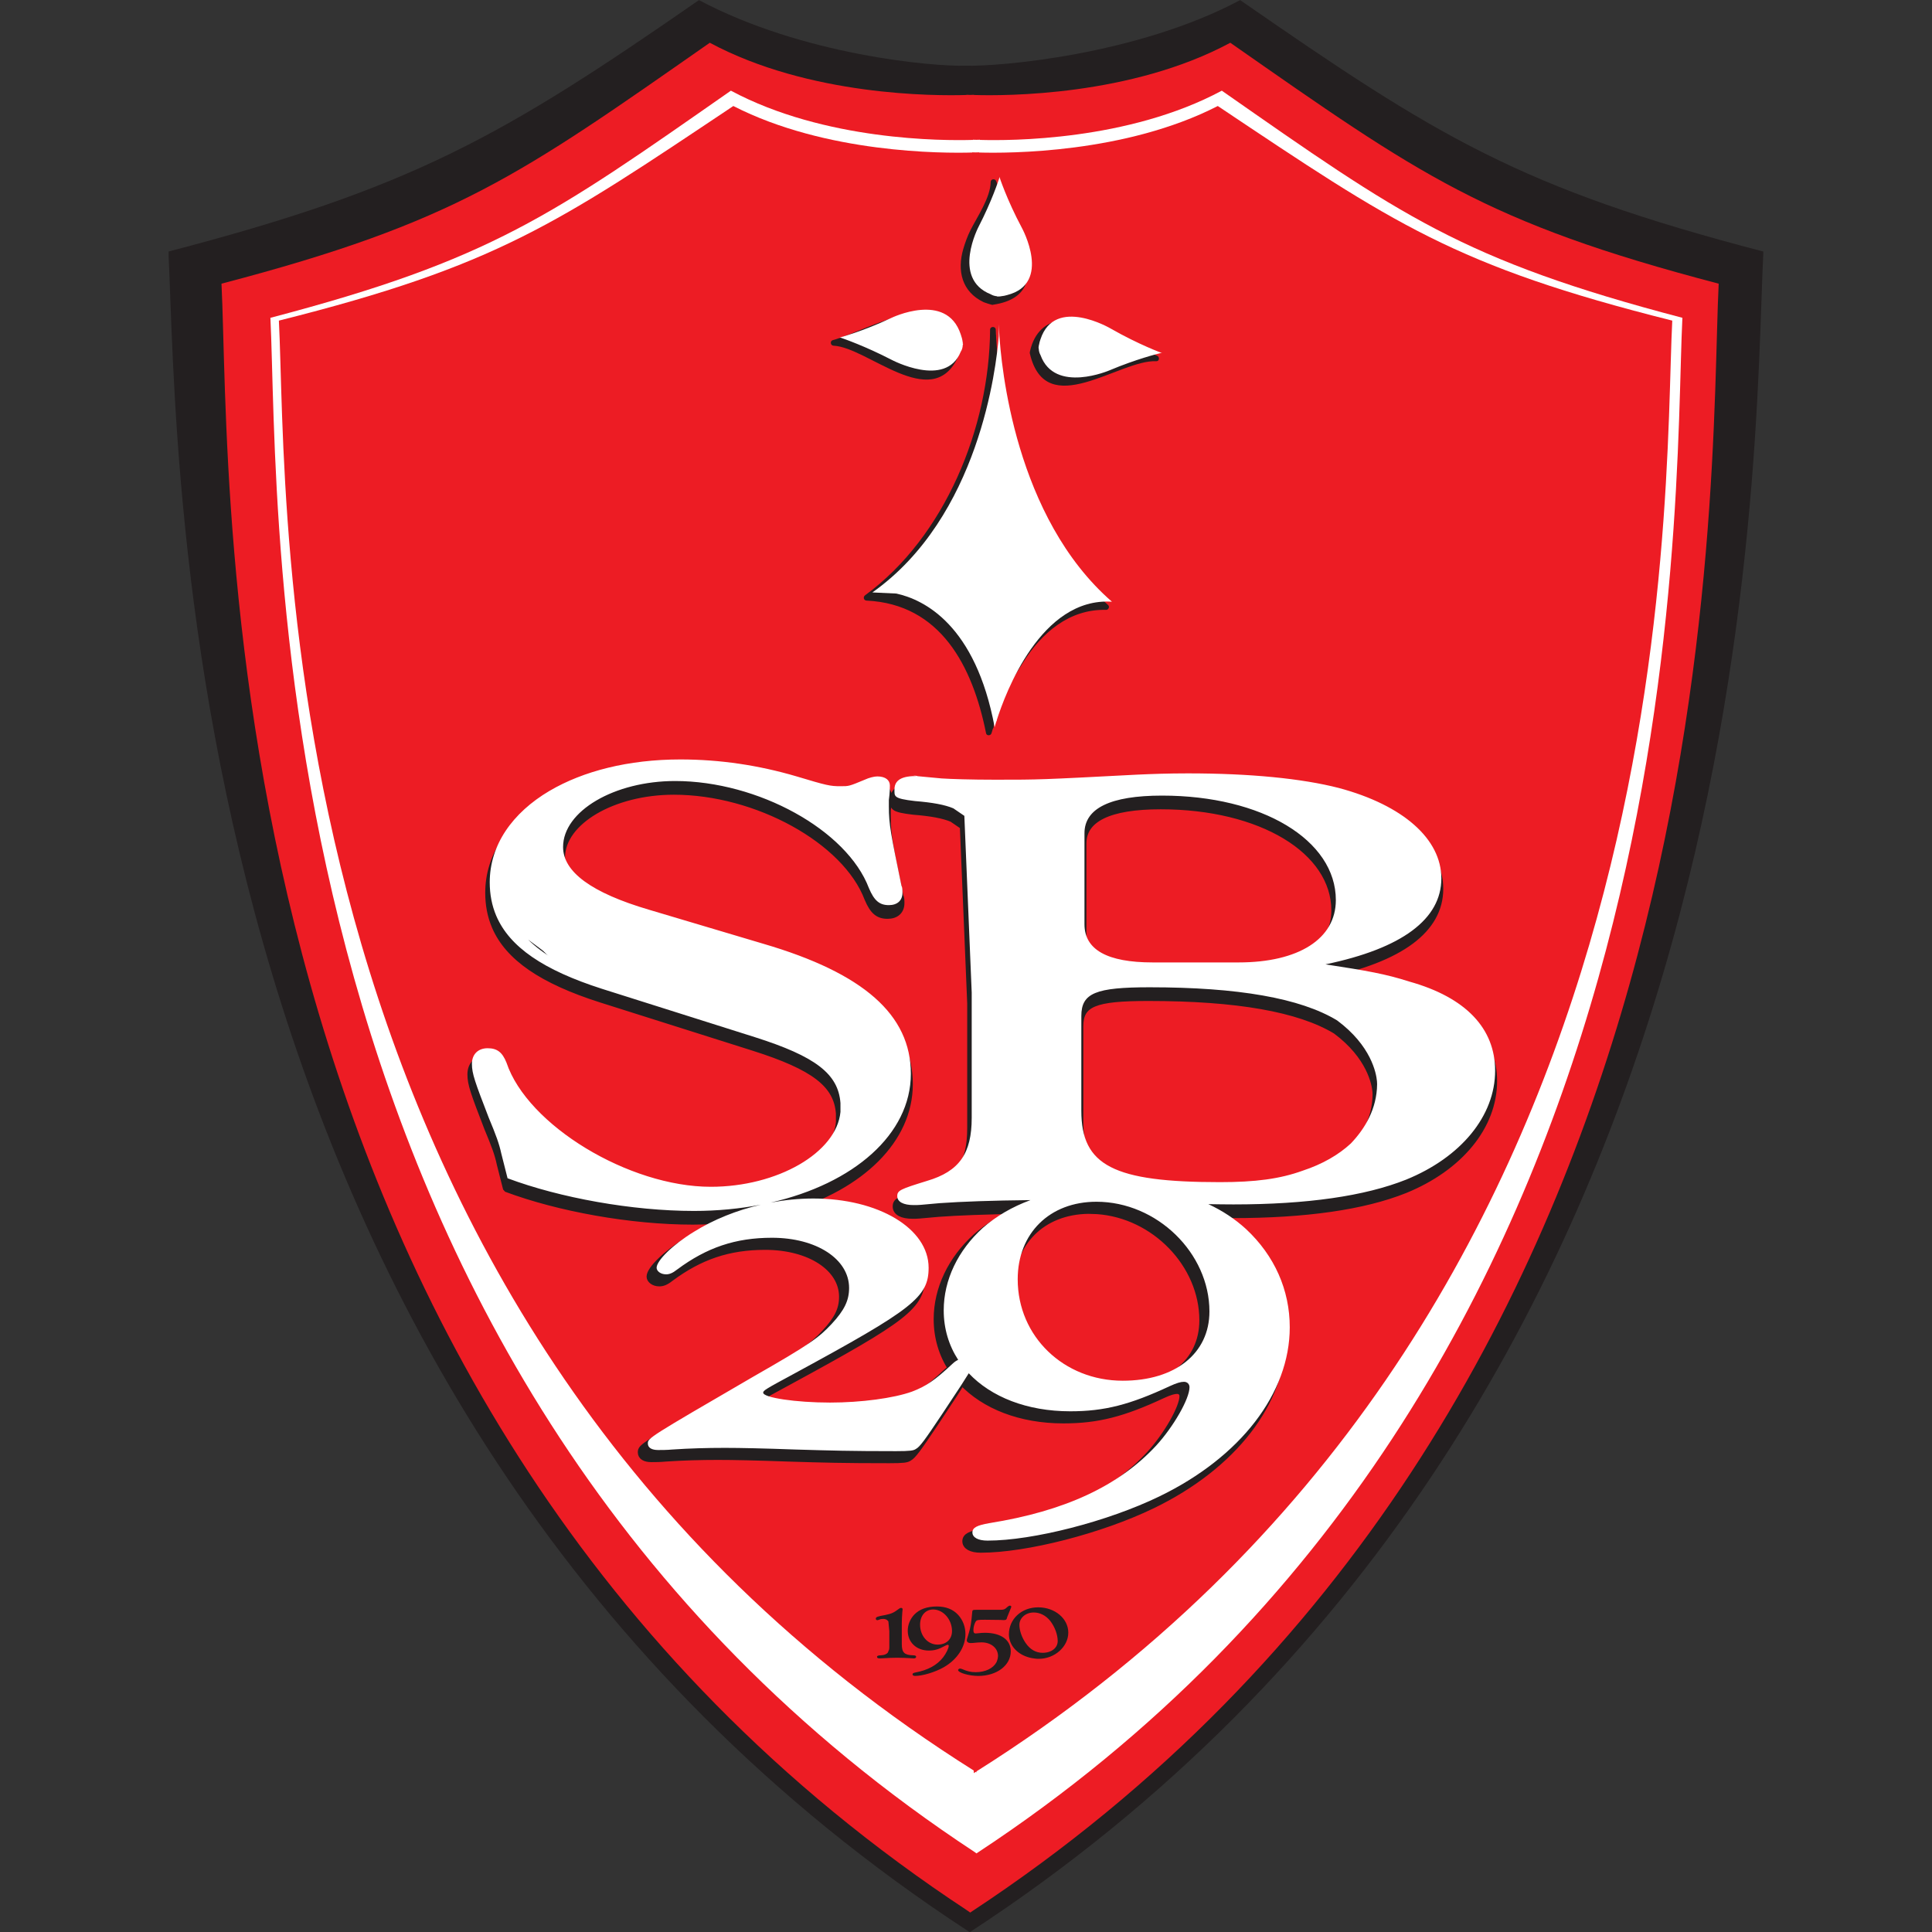 <?xml version="1.0" encoding="UTF-8" standalone="no"?>
<svg
   xmlns:dc="http://purl.org/dc/elements/1.1/"
   xmlns:cc="http://creativecommons.org/ns#"
   xmlns:rdf="http://www.w3.org/1999/02/22-rdf-syntax-ns#"
   xmlns:svg="http://www.w3.org/2000/svg"
   xmlns="http://www.w3.org/2000/svg"
   version="1.1"
   id="svg2"
   height="980.712"
   width="980.712">
  <rect width="100%" height="100%" fill="#333333" stroke="none"/>
  <defs
     id="defs4">
    <clipPath
       clipPathUnits="userSpaceOnUse"
       id="clipPath5331">
      <path
         d="M 0,0 H 595.275 V 841.887 H 0 Z"
         id="path5333" />
    </clipPath>
    <clipPath
       clipPathUnits="userSpaceOnUse"
       id="clipPath5315">
      <path
         d="M 0,0 H 595.275 V 841.887 H 0 Z"
         id="path5317" />
    </clipPath>
    <clipPath
       clipPathUnits="userSpaceOnUse"
       id="clipPath5301">
      <path
         d="M 0,0 H 595.275 V 841.887 H 0 Z"
         id="path5303" />
    </clipPath>
    <clipPath
       clipPathUnits="userSpaceOnUse"
       id="clipPath5285">
      <path
         d="M 0,0 H 595.275 V 841.887 H 0 Z"
         id="path5287" />
    </clipPath>
    <clipPath
       clipPathUnits="userSpaceOnUse"
       id="clipPath5269">
      <path
         d="M 0,0 H 595.275 V 841.887 H 0 Z"
         id="path5271" />
    </clipPath>
    <clipPath
       clipPathUnits="userSpaceOnUse"
       id="clipPath5145">
      <path
         d="M 0,0 H 595.275 V 841.887 H 0 Z"
         id="path5147" />
    </clipPath>
    <clipPath
       clipPathUnits="userSpaceOnUse"
       id="clipPath5129">
      <path
         d="M 0,0 H 595.275 V 841.887 H 0 Z"
         id="path5131" />
    </clipPath>
    <clipPath
       clipPathUnits="userSpaceOnUse"
       id="clipPath5113">
      <path
         d="M 0,0 H 595.275 V 841.887 H 0 Z"
         id="path5115" />
    </clipPath>
    <clipPath
       clipPathUnits="userSpaceOnUse"
       id="clipPath4931">
      <path
         d="M 0,0 H 595.275 V 841.887 H 0 Z"
         id="path4933" />
    </clipPath>
    <clipPath
       clipPathUnits="userSpaceOnUse"
       id="clipPath4861">
      <path
         d="M 0,0 H 595.275 V 841.887 H 0 Z"
         id="path4863" />
    </clipPath>
    <clipPath
       clipPathUnits="userSpaceOnUse"
       id="clipPath4791">
      <path
         d="M 0,0 H 595.275 V 841.887 H 0 Z"
         id="path4793" />
    </clipPath>
    <clipPath
       clipPathUnits="userSpaceOnUse"
       id="clipPath4721">
      <path
         d="M 0,0 H 595.275 V 841.887 H 0 Z"
         id="path4723" />
    </clipPath>
    <clipPath
       clipPathUnits="userSpaceOnUse"
       id="clipPath4651">
      <path
         d="M 0,0 H 595.275 V 841.887 H 0 Z"
         id="path4653" />
    </clipPath>
    <clipPath
       clipPathUnits="userSpaceOnUse"
       id="clipPath4581">
      <path
         d="M 0,0 H 595.275 V 841.887 H 0 Z"
         id="path4583" />
    </clipPath>
    <clipPath
       clipPathUnits="userSpaceOnUse"
       id="clipPath4511">
      <path
         d="M 0,0 H 595.275 V 841.887 H 0 Z"
         id="path4513" />
    </clipPath>
    <clipPath
       clipPathUnits="userSpaceOnUse"
       id="clipPath4441">
      <path
         d="M 0,0 H 595.275 V 841.887 H 0 Z"
         id="path4443" />
    </clipPath>
    <clipPath
       clipPathUnits="userSpaceOnUse"
       id="clipPath4371">
      <path
         d="M 0,0 H 595.275 V 841.887 H 0 Z"
         id="path4373" />
    </clipPath>
    <clipPath
       clipPathUnits="userSpaceOnUse"
       id="clipPath4337">
      <path
         d="M 0,0 H 595.275 V 841.887 H 0 Z"
         id="path4339" />
    </clipPath>
    <clipPath
       clipPathUnits="userSpaceOnUse"
       id="clipPath4299">
      <path
         d="M 0,0 H 595.275 V 841.887 H 0 Z"
         id="path4301" />
    </clipPath>
    <clipPath
       clipPathUnits="userSpaceOnUse"
       id="clipPath4191">
      <path
         d="m 283.464,354.33 h 34.02 v 45.351 h -34.02 z"
         id="path4193" />
    </clipPath>
    <linearGradient
       x1="0"
       y1="0"
       x2="1"
       y2="0"
       gradientUnits="userSpaceOnUse"
       gradientTransform="matrix(0,-15.635,-93.465,0,347.249,383.628)"
       spreadMethod="pad"
       id="linearGradient4179">
      <stop
         style="stop-opacity:1;stop-color:#da1c30"
         offset="0"
         id="stop4181" />
      <stop
         style="stop-opacity:1;stop-color:#730a13"
         offset="1"
         id="stop4183" />
    </linearGradient>
    <clipPath
       clipPathUnits="userSpaceOnUse"
       id="clipPath4037">
      <path
         d="m 283.464,354.33 h 34.02 v 45.351 h -34.02 z"
         id="path4039" />
    </clipPath>
    <linearGradient
       x1="0"
       y1="0"
       x2="1"
       y2="0"
       gradientUnits="userSpaceOnUse"
       gradientTransform="matrix(0,28.316,-147.157,0,374.051,370.416)"
       spreadMethod="pad"
       id="linearGradient4025">
      <stop
         style="stop-opacity:1;stop-color:#da1c30"
         offset="0"
         id="stop4027" />
      <stop
         style="stop-opacity:1;stop-color:#730a13"
         offset="1"
         id="stop4029" />
    </linearGradient>
    <clipPath
       clipPathUnits="userSpaceOnUse"
       id="clipPath4001">
      <path
         d="m 283.464,354.33 h 34.02 v 45.351 h -34.02 z"
         id="path4003" />
    </clipPath>
    <clipPath
       clipPathUnits="userSpaceOnUse"
       id="clipPath3989">
      <path
         d="m 283.464,161.577 h 34.02 v 45.351 h -34.02 z"
         id="path3991" />
    </clipPath>
    <clipPath
       clipPathUnits="userSpaceOnUse"
       id="clipPath3905">
      <path
         d="m 158.742,354.33 h 34.011 v 45.351 h -34.011 z"
         id="path3907" />
    </clipPath>
    <clipPath
       clipPathUnits="userSpaceOnUse"
       id="clipPath3857">
      <path
         d="m 158.742,360.09 h 34.011 v 39.591 h -34.011 z"
         id="path3859" />
    </clipPath>
    <clipPath
       clipPathUnits="userSpaceOnUse"
       id="clipPath3845">
      <path
         d="m 158.742,161.577 h 34.011 v 45.351 h -34.011 z"
         id="path3847" />
    </clipPath>
    <clipPath
       clipPathUnits="userSpaceOnUse"
       id="clipPath3833">
      <path
         d="M 34.02,501.732 H 396.846 V 660.474 H 34.02 Z"
         id="path3835" />
    </clipPath>
    <clipPath
       clipPathUnits="userSpaceOnUse"
       id="clipPath3769">
      <path
         d="m 34.02,354.33 h 34.011 v 45.351 H 34.02 Z"
         id="path3771" />
    </clipPath>
    <clipPath
       clipPathUnits="userSpaceOnUse"
       id="clipPath3757">
      <path
         d="m 34.02,358.477 h 34.011 v 41.204 H 34.02 Z"
         id="path3759" />
    </clipPath>
    <clipPath
       clipPathUnits="userSpaceOnUse"
       id="clipPath3745">
      <path
         d="m 34.02,161.577 h 34.011 v 45.351 H 34.02 Z"
         id="path3747" />
    </clipPath>
    <radialGradient
       fx="0"
       fy="0"
       cx="0"
       cy="0"
       r="1"
       gradientUnits="userSpaceOnUse"
       gradientTransform="matrix(46.957,0,0,-46.957,542.573,757.424)"
       spreadMethod="pad"
       id="radialGradient3733">
      <stop
         style="stop-opacity:1;stop-color:#0e88d3"
         offset="0"
         id="stop3735" />
      <stop
         style="stop-opacity:1;stop-color:#173e7d"
         offset="1"
         id="stop3737" />
    </radialGradient>
    <clipPath
       clipPathUnits="userSpaceOnUse"
       id="clipPath3729">
      <path
         d="m -0.401,-1.028 h 0.873 v 0.473 h -0.873 z"
         id="path3731" />
    </clipPath>
    <clipPath
       clipPathUnits="userSpaceOnUse"
       id="clipPath3719">
      <path
         d="m 524.763,805.701 c -0.561,0 -1.015,-0.454 -1.015,-1.016 v 0 -13.084 l 0.586,-3.335 c 0.336,0.002 0.676,0.003 1.016,0.003 v 0 c 1.11,0 2.254,-0.012 3.422,-0.043 v 0 l 1.16,-0.004 h 0.004 c 5.415,-0.162 10.995,-0.63 16.44,-1.333 v 0 c 0.684,1.363 1.421,3.306 1.422,5.476 v 0 c 0.005,2.605 -2.415,5.742 -3.718,7.339 v 0 c -0.608,0.739 -1.177,1.056 -0.764,1.381 v 0 c 0.489,0.389 4.152,-2.013 7.828,-5.448 v 0 c 0.033,-0.033 0.685,0.372 1.702,1.359 v 0 c -0.311,-0.194 -0.679,-0.309 -1.073,-0.309 v 0 c -1.127,0 -2.038,0.913 -2.038,2.033 v 0 c 0,1.128 0.911,2.038 2.038,2.038 v 0 c 1.125,0 2.034,-0.91 2.034,-2.038 v 0 c 0,-0.379 -0.109,-0.735 -0.29,-1.039 v 0 c 2.039,2.193 1.989,3.844 2.592,3.7 v 0 c 0.122,-0.028 0.302,-0.09 0.349,-0.236 v 0 c 0.354,-1.12 -0.137,-2.986 -0.811,-4.648 v 0 c -0.762,-1.874 -1.749,-3.488 -1.749,-3.488 v 0 c 0,0 2.482,-3.225 3.119,-6.87 v 0 c 0.058,-0.334 0.095,-0.661 0.117,-0.983 v 0 c 0.392,-0.077 0.781,-0.151 1.167,-0.229 v 0 c 0.329,0.801 1.117,1.363 2.039,1.363 v 0 c 1.215,0 2.2,-0.985 2.2,-2.199 v 0 c 0,-0.029 -10e-4,-0.055 -0.005,-0.084 v 0 c 0.753,-0.177 1.493,-0.353 2.222,-0.536 v 0 21.214 c 0,0.562 -0.455,1.016 -1.018,1.016 v 0 z m 26.543,-15.71 c 0,0 -1.419,-1.821 -2.884,-3.38 v 0 c 2.056,-0.29 4.083,-0.612 6.068,-0.965 v 0 c -0.399,0.734 -0.842,1.538 -1.552,2.43 v 0 c -1.421,1.795 -1.605,1.918 -1.63,1.918 v 0 c -0.002,0 -0.002,-0.003 -0.002,-0.003"
         id="path3721" />
    </clipPath>
    <linearGradient
       x1="0"
       y1="0"
       x2="1"
       y2="0"
       gradientUnits="userSpaceOnUse"
       gradientTransform="matrix(0,-16.17,-16.17,0,544.616,786.972)"
       spreadMethod="pad"
       id="linearGradient3707">
      <stop
         style="stop-opacity:1;stop-color:#8cd024"
         offset="0"
         id="stop3709" />
      <stop
         style="stop-opacity:1;stop-color:#5db32b"
         offset="1"
         id="stop3711" />
    </linearGradient>
    <clipPath
       clipPathUnits="userSpaceOnUse"
       id="clipPath3703">
      <path
         d="M -0.031,-1.246 H 1.012 v 2.491 h -1.044 z"
         id="path3705" />
    </clipPath>
    <clipPath
       clipPathUnits="userSpaceOnUse"
       id="clipPath3553">
      <path
         d="m 510.237,739.845 h 56.691 v 68.031 h -56.691 z"
         id="path3555" />
    </clipPath>
    <clipPath
       clipPathUnits="userSpaceOnUse"
       id="clipPath3421">
      <path
         d="m 34.02,735.84 h 113.382 v 87.381 H 34.02 Z"
         id="path3423" />
    </clipPath>
    <radialGradient
       fx="0"
       fy="0"
       cx="0"
       cy="0"
       r="1"
       gradientUnits="userSpaceOnUse"
       gradientTransform="matrix(82.766,0,0,-82.766,69.987,758.421)"
       spreadMethod="pad"
       id="radialGradient3409">
      <stop
         style="stop-opacity:1;stop-color:#a9bfc9"
         offset="0"
         id="stop3411" />
      <stop
         style="stop-opacity:1;stop-color:#475563"
         offset="1"
         id="stop3413" />
    </radialGradient>
    <clipPath
       clipPathUnits="userSpaceOnUse"
       id="clipPath3405">
      <path
         d="M -0.433,0.029 H 0.935 V 0.041 H -0.433 Z"
         id="path3407" />
    </clipPath>
    <clipPath
       clipPathUnits="userSpaceOnUse"
       id="clipPath3395">
      <path
         d="m 34.128,754.987 h 113.256 v 0.995 H 34.128 Z"
         id="path3397" />
    </clipPath>
    <clipPath
       clipPathUnits="userSpaceOnUse"
       id="clipPath3383">
      <path
         d="m 34.02,735.84 h 113.382 v 87.381 H 34.02 Z"
         id="path3385" />
    </clipPath>
    <radialGradient
       fx="0"
       fy="0"
       cx="0"
       cy="0"
       r="1"
       gradientUnits="userSpaceOnUse"
       gradientTransform="matrix(18.306,0,0,-18.306,123.016,801.55)"
       spreadMethod="pad"
       id="radialGradient3371">
      <stop
         style="stop-opacity:1;stop-color:#a9bfc9"
         offset="0"
         id="stop3373" />
      <stop
         style="stop-opacity:1;stop-color:#475563"
         offset="1"
         id="stop3375" />
    </radialGradient>
    <clipPath
       clipPathUnits="userSpaceOnUse"
       id="clipPath3367">
      <path
         d="m -0.295,0.795 h 0.257 V 0.923 H -0.295 Z"
         id="path3369" />
    </clipPath>
    <clipPath
       clipPathUnits="userSpaceOnUse"
       id="clipPath3357">
      <path
         d="m 119.835,786.924 c -1.26,-0.198 -2.214,-0.828 -2.124,-1.395 v 0 c 0.09,-0.576 1.188,-0.873 2.448,-0.675 v 0 c 1.269,0.207 2.214,0.828 2.124,1.404 v 0 c -0.072,0.45 -0.774,0.729 -1.683,0.729 v 0 c -0.243,0 -0.504,-0.018 -0.765,-0.063"
         id="path3359" />
    </clipPath>
    <radialGradient
       fx="0"
       fy="0"
       cx="0"
       cy="0"
       r="1"
       gradientUnits="userSpaceOnUse"
       gradientTransform="matrix(18.304,0,0,-18.304,122.911,801.476)"
       spreadMethod="pad"
       id="radialGradient3345">
      <stop
         style="stop-opacity:1;stop-color:#a9bfc9"
         offset="0"
         id="stop3347" />
      <stop
         style="stop-opacity:1;stop-color:#475563"
         offset="1"
         id="stop3349" />
    </radialGradient>
    <clipPath
       clipPathUnits="userSpaceOnUse"
       id="clipPath3341">
      <path
         d="M -0.512,0.623 H 0.124 V 0.908 H -0.512 Z"
         id="path3343" />
    </clipPath>
    <clipPath
       clipPathUnits="userSpaceOnUse"
       id="clipPath3331">
      <path
         d="m 120.658,790.071 c -0.414,-0.009 -0.84,-0.046 -1.273,-0.114 v 0 c -3.231,-0.495 -5.841,-1.971 -5.427,-3.582 v 0 c 0.189,-0.729 0.864,-1.251 2.196,-1.521 v 0 c -0.477,0.792 -0.567,1.746 -0.567,1.746 v 0 c 0,0 1.224,0.954 4.023,2.016 v 0 c 0,0 2.601,-0.252 4.266,-0.693 v 0 c 0,0 0.135,-0.702 -0.054,-1.845 v 0 c 0.855,0.567 1.296,1.098 1.359,1.692 v 0 0.351 l -0.036,0.243 c -0.217,0.879 -1.873,1.656 -4.031,1.707 v 0 z"
         id="path3333" />
    </clipPath>
    <radialGradient
       fx="0"
       fy="0"
       cx="0"
       cy="0"
       r="1"
       gradientUnits="userSpaceOnUse"
       gradientTransform="matrix(18.304,0,0,-18.304,123.091,801.652)"
       spreadMethod="pad"
       id="radialGradient3319">
      <stop
         style="stop-opacity:1;stop-color:#a9bfc9"
         offset="0"
         id="stop3321" />
      <stop
         style="stop-opacity:1;stop-color:#475563"
         offset="1"
         id="stop3323" />
    </radialGradient>
    <clipPath
       clipPathUnits="userSpaceOnUse"
       id="clipPath3315">
      <path
         d="M 0.253,0.108 H 0.387 V 0.636 H 0.253 Z"
         id="path3317" />
    </clipPath>
    <clipPath
       clipPathUnits="userSpaceOnUse"
       id="clipPath3305">
      <path
         d="m 129.303,799.677 c -0.261,0 -0.792,-2.151 -1.161,-4.77 v 0 c -0.378,-2.664 -0.459,-4.887 -0.18,-4.896 v 0 c 0.45,-0.027 1.512,2.358 1.827,4.59 v 0 c 0.387,2.691 -0.306,5.013 -0.468,5.076 v 0 z"
         id="path3307" />
    </clipPath>
    <radialGradient
       fx="0"
       fy="0"
       cx="0"
       cy="0"
       r="1"
       gradientUnits="userSpaceOnUse"
       gradientTransform="matrix(18.303,0,0,-18.303,123.165,801.666)"
       spreadMethod="pad"
       id="radialGradient3293">
      <stop
         style="stop-opacity:1;stop-color:#a9bfc9"
         offset="0"
         id="stop3295" />
      <stop
         style="stop-opacity:1;stop-color:#475563"
         offset="1"
         id="stop3297" />
    </radialGradient>
    <clipPath
       clipPathUnits="userSpaceOnUse"
       id="clipPath3289">
      <path
         d="m -0.74,-0.347 h 0.57 v 0.222 h -0.57 z"
         id="path3291" />
    </clipPath>
    <clipPath
       clipPathUnits="userSpaceOnUse"
       id="clipPath3279">
      <path
         d="m 117.441,807.993 c 0.279,-0.045 0.576,-0.135 0.774,-0.261 v 0 l -3.051,-1.368 -3.645,-0.954 c 0,0 -0.216,0.018 -0.45,0.252 v 0 c -0.72,-0.549 -1.242,-1.053 -1.44,-1.332 v 0 -0.261 c 0.468,-0.117 2.727,0.441 5.301,1.323 v 0 c 2.871,0.99 5.13,2.034 5.022,2.331 v 0 c -0.054,0.144 -0.783,0.288 -1.8,0.288 v 0 c -0.225,0 -0.459,0 -0.711,-0.018"
         id="path3281" />
    </clipPath>
    <radialGradient
       fx="0"
       fy="0"
       cx="0"
       cy="0"
       r="1"
       gradientUnits="userSpaceOnUse"
       gradientTransform="matrix(18.302,0,0,-18.302,122.848,801.37)"
       spreadMethod="pad"
       id="radialGradient3267">
      <stop
         style="stop-opacity:1;stop-color:#a9bfc9"
         offset="0"
         id="stop3269" />
      <stop
         style="stop-opacity:1;stop-color:#475563"
         offset="1"
         id="stop3271" />
    </radialGradient>
    <clipPath
       clipPathUnits="userSpaceOnUse"
       id="clipPath3263">
      <path
         d="m -0.593,-0.339 h 0.204 v 0.07 H -0.593 Z"
         id="path3265" />
    </clipPath>
    <clipPath
       clipPathUnits="userSpaceOnUse"
       id="clipPath3253">
      <path
         d="m 114.975,807.579 c -0.261,-0.072 -0.513,-0.144 -0.756,-0.234 v 0 c -0.846,-0.297 -1.566,-0.657 -2.214,-1.044 v 0 c 0.792,0.153 2.277,0.477 3.726,1.278 v 0 z"
         id="path3255" />
    </clipPath>
    <radialGradient
       fx="0"
       fy="0"
       cx="0"
       cy="0"
       r="1"
       gradientUnits="userSpaceOnUse"
       gradientTransform="matrix(18.305,0,0,-18.305,123.176,801.793)"
       spreadMethod="pad"
       id="radialGradient3241">
      <stop
         style="stop-opacity:1;stop-color:#a9bfc9"
         offset="0"
         id="stop3243" />
      <stop
         style="stop-opacity:1;stop-color:#475563"
         offset="1"
         id="stop3245" />
    </radialGradient>
    <clipPath
       clipPathUnits="userSpaceOnUse"
       id="clipPath3237">
      <path
         d="M -0.025,-0.289 H 0.28 v 0.27 h -0.305 z"
         id="path3239" />
    </clipPath>
    <clipPath
       clipPathUnits="userSpaceOnUse"
       id="clipPath3227">
      <path
         d="m 122.715,807.082 v -0.106 c 0.342,-0.342 1.449,-1.287 2.736,-2.448 v 0 c 1.255,-1.129 2.322,-2.098 2.713,-2.39 v 0 h 0.129 c -0.166,0.356 -0.993,1.701 -2.41,2.948 v 0 c -1.008,0.891 -1.917,1.395 -2.277,1.575 v 0 c -0.419,0.214 -0.732,0.357 -0.887,0.421 v 0 z"
         id="path3229" />
    </clipPath>
    <radialGradient
       fx="0"
       fy="0"
       cx="0"
       cy="0"
       r="1"
       gradientUnits="userSpaceOnUse"
       gradientTransform="matrix(18.304,0,0,-18.304,123.008,801.511)"
       spreadMethod="pad"
       id="radialGradient3215">
      <stop
         style="stop-opacity:1;stop-color:#a9bfc9"
         offset="0"
         id="stop3217" />
      <stop
         style="stop-opacity:1;stop-color:#475563"
         offset="1"
         id="stop3219" />
    </radialGradient>
    <clipPath
       clipPathUnits="userSpaceOnUse"
       id="clipPath3211">
      <path
         d="M -0.494,-0.19 H 0.217 V 0.525 H -0.494 Z"
         id="path3213" />
    </clipPath>
    <clipPath
       clipPathUnits="userSpaceOnUse"
       id="clipPath3201">
      <path
         d="m 119.781,804.951 c -3.402,-0.387 -5.823,-3.627 -5.409,-7.236 v 0 c 0.351,-3.094 2.687,-5.459 5.492,-5.813 v 0 h 0.007 c -0.002,0.026 -0.056,0.634 -0.126,1.241 v 0 c -0.063,0.612 -0.153,1.224 -0.153,1.224 v 0 l -0.738,-0.081 c 0,0 -0.846,0.81 -1.512,1.755 v 0 c -0.621,0.882 -1.053,1.899 -1.053,1.899 v 0 c 0,0 0.315,1.107 0.729,2.133 v 0 c 0.423,1.044 0.945,1.998 0.945,1.998 v 0 c 0,0 0.99,0.234 2.016,0.351 v 0 c 1.089,0.126 2.223,0.135 2.223,0.135 v 0 c 0,0 0.765,-0.756 1.404,-1.656 v 0 c 0.648,-0.918 1.17,-1.989 1.17,-1.989 v 0 c 0,0 -0.144,-1.026 -0.558,-2.052 v 0 c -0.423,-1.035 -1.125,-2.088 -1.125,-2.088 v 0 l -0.657,-0.108 c 0,0 0.09,-0.585 0.135,-1.188 v 0 c 0.045,-0.63 0.072,-1.26 0.072,-1.26 v 0 c 2.655,0.981 4.401,3.816 4.041,6.912 v 0 c -0.378,3.366 -3.105,5.859 -6.228,5.859 v 0 c -0.225,0 -0.45,-0.009 -0.675,-0.036"
         id="path3203" />
    </clipPath>
    <radialGradient
       fx="0"
       fy="0"
       cx="0"
       cy="0"
       r="1"
       gradientUnits="userSpaceOnUse"
       gradientTransform="matrix(18.304,0,0,-18.304,123.068,801.679)"
       spreadMethod="pad"
       id="radialGradient3189">
      <stop
         style="stop-opacity:1;stop-color:#a9bfc9"
         offset="0"
         id="stop3191" />
      <stop
         style="stop-opacity:1;stop-color:#475563"
         offset="1"
         id="stop3193" />
    </radialGradient>
    <clipPath
       clipPathUnits="userSpaceOnUse"
       id="clipPath3185">
      <path
         d="m -0.252,0.058 h 0.245 V 0.297 H -0.252 Z"
         id="path3187" />
    </clipPath>
    <clipPath
       clipPathUnits="userSpaceOnUse"
       id="clipPath3175">
      <path
         d="m 120.687,800.621 -0.231,-0.017 c -1.17,-0.126 -2.007,-1.197 -1.863,-2.385 v 0 c 0.135,-1.188 1.188,-2.043 2.349,-1.908 v 0 c 1.17,0.135 2.007,1.206 1.872,2.394 v 0 c -0.124,1.077 -1.019,1.886 -2.055,1.916 v 0 z"
         id="path3177" />
    </clipPath>
    <radialGradient
       fx="0"
       fy="0"
       cx="0"
       cy="0"
       r="1"
       gradientUnits="userSpaceOnUse"
       gradientTransform="matrix(18.304,0,0,-18.304,122.996,801.529)"
       spreadMethod="pad"
       id="radialGradient3163">
      <stop
         style="stop-opacity:1;stop-color:#a9bfc9"
         offset="0"
         id="stop3165" />
      <stop
         style="stop-opacity:1;stop-color:#475563"
         offset="1"
         id="stop3167" />
    </radialGradient>
    <clipPath
       clipPathUnits="userSpaceOnUse"
       id="clipPath3159">
      <path
         d="m -0.905,0.246 h 0.141 V 0.499 H -0.905 Z"
         id="path3161" />
    </clipPath>
    <clipPath
       clipPathUnits="userSpaceOnUse"
       id="clipPath3149">
      <path
         d="m 107.343,797.031 c -0.576,-0.189 -0.918,-1.215 -0.774,-2.412 v 0 c 0.153,-1.26 0.801,-2.232 1.449,-2.151 v 0 c 0.648,0.081 1.053,1.17 0.9,2.439 v 0 c -0.135,1.089 -0.63,1.953 -1.179,2.124 v 0 z"
         id="path3151" />
    </clipPath>
    <radialGradient
       fx="0"
       fy="0"
       cx="0"
       cy="0"
       r="1"
       gradientUnits="userSpaceOnUse"
       gradientTransform="matrix(18.304,0,0,-18.304,123.127,801.723)"
       spreadMethod="pad"
       id="radialGradient3137">
      <stop
         style="stop-opacity:1;stop-color:#a9bfc9"
         offset="0"
         id="stop3139" />
      <stop
         style="stop-opacity:1;stop-color:#475563"
         offset="1"
         id="stop3141" />
    </radialGradient>
    <clipPath
       clipPathUnits="userSpaceOnUse"
       id="clipPath3133">
      <path
         d="m -0.893,0.025 h 0.33 V 0.699 h -0.33 z"
         id="path3135" />
    </clipPath>
    <clipPath
       clipPathUnits="userSpaceOnUse"
       id="clipPath3123">
      <path
         d="m 108.756,801.252 h -0.153 c -0.799,-0.09 -1.409,-1.03 -1.823,-2.213 v 0 -0.206 c 0.836,0.449 1.904,0.682 1.904,0.682 v 0 c 0,0 1.116,-1.242 2.151,-3.969 v 0 c 0,0 0,-2.988 -0.504,-4.608 v 0 c 0,0 -1.404,-0.45 -2.52,-0.144 v 0 c 0.625,-1.34 1.401,-1.829 2.248,-1.871 v 0 h 0.21 l 0.197,0.017 c 1.647,0.18 2.349,3.474 2.043,6.48 v 0 c -0.324,3.141 -2.133,5.832 -3.744,5.832 v 0 z"
         id="path3125" />
    </clipPath>
    <linearGradient
       x1="0"
       y1="0"
       x2="1"
       y2="0"
       gradientUnits="userSpaceOnUse"
       gradientTransform="matrix(113.352,0,0,-113.352,34.05,778.977)"
       spreadMethod="pad"
       id="linearGradient3109">
      <stop
         style="stop-opacity:1;stop-color:#d1d0d0"
         offset="0"
         id="stop3111" />
      <stop
         style="stop-opacity:1;stop-color:#ffffff"
         offset="0.5"
         id="stop3113" />
      <stop
         style="stop-opacity:1;stop-color:#d3d2d2"
         offset="1"
         id="stop3115" />
    </linearGradient>
    <clipPath
       clipPathUnits="userSpaceOnUse"
       id="clipPath3105">
      <path
         d="M 0,-0.321 H 1 V 0.325 H 0 Z"
         id="path3107" />
    </clipPath>
    <radialGradient
       fx="0"
       fy="0"
       cx="0"
       cy="0"
       r="1"
       gradientUnits="userSpaceOnUse"
       gradientTransform="matrix(57.677,0,0,-9.503,90.708,813.557)"
       spreadMethod="pad"
       id="radialGradient3083">
      <stop
         style="stop-opacity:1;stop-color:#374752"
         offset="0"
         id="stop3085" />
      <stop
         style="stop-opacity:1;stop-color:#8cbdd3"
         offset="1"
         id="stop3087" />
    </radialGradient>
    <clipPath
       clipPathUnits="userSpaceOnUse"
       id="clipPath3079">
      <path
         d="M -0.983,-1.017 H 0.983 V 1.017 H -0.983 Z"
         id="path3081" />
    </clipPath>
    <clipPath
       clipPathUnits="userSpaceOnUse"
       id="clipPath3069">
      <path
         d="m 34.02,813.555 c 0,-5.337 25.38,-9.657 56.691,-9.657 v 0 c 31.311,0 56.691,4.32 56.691,9.657 v 0 c 0,5.337 -25.38,9.666 -56.691,9.666 v 0 c -31.311,0 -56.691,-4.329 -56.691,-9.666"
         id="path3071" />
    </clipPath>
    <radialGradient
       fx="0"
       fy="0"
       cx="0"
       cy="0"
       r="1"
       gradientUnits="userSpaceOnUse"
       gradientTransform="matrix(57.677,0,0,-9.503,90.708,745.499)"
       spreadMethod="pad"
       id="radialGradient3057">
      <stop
         style="stop-opacity:1;stop-color:#2e3840"
         offset="0"
         id="stop3059" />
      <stop
         style="stop-opacity:1;stop-color:#97c3d7"
         offset="1"
         id="stop3061" />
    </radialGradient>
    <clipPath
       clipPathUnits="userSpaceOnUse"
       id="clipPath3053">
      <path
         d="M -0.983,-1.017 H 0.983 V 1.017 H -0.983 Z"
         id="path3055" />
    </clipPath>
    <clipPath
       clipPathUnits="userSpaceOnUse"
       id="clipPath3043">
      <path
         d="m 107.775,744.399 c 0.143,-1.256 2.108,-1.851 5.612,-1.851 v 0 c 6.3,0 17.572,1.923 32.186,5.392 v 0 c -1.845,1.208 -5.026,2.324 -9.256,3.299 v 0 c -0.008,0.002 -0.017,0.004 -0.026,0.006 v 0 c -0.028,0.007 -0.055,0.013 -0.084,0.019 v 0 c -0.01,0.003 -0.02,0.005 -0.031,0.007 v 0 c -0.024,0.006 -0.047,0.011 -0.071,0.017 v 0 c -0.017,0.004 -0.034,0.007 -0.051,0.011 v 0 c -0.017,0.004 -0.034,0.008 -0.052,0.012 v 0 c -0.02,0.004 -0.039,0.009 -0.059,0.013 v 0 c -0.014,0.003 -0.027,0.006 -0.04,0.009 v 0 c -0.126,0.029 -0.252,0.057 -0.379,0.085 v 0 c -0.002,0 -0.003,0 -0.005,10e-4 v 0 c -0.068,0.015 -0.134,0.029 -0.203,0.044 v 0 c -0.003,0.001 -0.007,0.002 -0.01,0.002 v 0 c -3.154,0.684 -6.836,1.294 -10.943,1.811 v 0 c -0.004,0.001 -0.008,0.001 -0.012,0.002 v 0 c -0.087,0.011 -0.179,0.022 -0.266,0.033 v 0 c -0.004,0 -0.006,10e-4 -0.01,10e-4 v 0 c -0.119,0.015 -0.242,0.03 -0.361,0.045 v 0 c -0.018,0.002 -0.034,0.004 -0.052,0.006 v 0 c -0.021,0.003 -0.042,0.005 -0.063,0.008 v 0 c -0.034,0.004 -0.068,0.008 -0.101,0.012 v 0 c -0.015,0.002 -0.028,0.003 -0.043,0.005 v 0 c -0.032,0.004 -0.064,0.008 -0.096,0.012 v 0 c -0.022,0.002 -0.043,0.005 -0.064,0.008 v 0 c -0.037,0.004 -0.072,0.008 -0.108,0.012 v 0 c -0.009,0.002 -0.021,0.003 -0.03,0.004 v 0 c -2.704,0.322 -5.579,0.605 -8.6,0.844 v 0 c -4.528,-4.855 -6.959,-8.406 -6.782,-9.869"
         id="path3045" />
    </clipPath>
    <radialGradient
       fx="0"
       fy="0"
       cx="0"
       cy="0"
       r="1"
       gradientUnits="userSpaceOnUse"
       gradientTransform="matrix(57.677,0,0,-9.503,90.708,745.499)"
       spreadMethod="pad"
       id="radialGradient3031">
      <stop
         style="stop-opacity:1;stop-color:#2b363f"
         offset="0"
         id="stop3033" />
      <stop
         style="stop-opacity:1;stop-color:#8cbdd3"
         offset="1"
         id="stop3035" />
    </radialGradient>
    <clipPath
       clipPathUnits="userSpaceOnUse"
       id="clipPath3027">
      <path
         d="M -0.983,-1.017 H 0.983 V 1.017 H -0.983 Z"
         id="path3029" />
    </clipPath>
    <clipPath
       clipPathUnits="userSpaceOnUse"
       id="clipPath3017">
      <path
         d="m 34.02,745.497 c 0,-5.337 25.38,-9.657 56.691,-9.657 v 0 c 31.311,0 56.691,4.32 56.691,9.657 v 0 c 0,0.009 0,0.019 0,0.028 v 0 c 0,0.002 0,0.004 0,0.006 v 0 c -10e-4,0.009 -10e-4,0.018 -10e-4,0.027 v 0 c 0,0.002 0,0.003 0,0.005 v 0 c -0.001,0.008 -0.001,0.016 -0.001,0.024 v 0 c -0.001,0.002 -0.001,0.004 -0.001,0.006 v 0 c 0,0.008 -0.001,0.018 -0.001,0.026 v 0 c -0.001,0.003 -0.001,0.005 -0.001,0.007 v 0 c -0.001,0.009 -0.001,0.017 -0.002,0.026 v 0 c 0,0 0,10e-4 0,10e-4 v 0 c -0.001,0.01 -0.002,0.019 -0.003,0.028 v 0 c 0,0.002 -0.001,0.005 -0.001,0.007 v 0 c -0.001,0.009 -0.002,0.017 -0.003,0.026 v 0 c 0,0.002 -0.001,0.004 -0.001,0.006 v 0 c -0.001,0.007 -0.002,0.014 -0.003,0.021 v 0 c 0,0.003 -10e-4,0.006 -10e-4,0.009 v 0 c -0.001,0.008 -0.003,0.017 -0.004,0.025 v 0 c 0,0.003 -0.001,0.005 -0.001,0.008 v 0 c -0.002,0.007 -0.003,0.013 -0.004,0.02 v 0 c 0,0.003 -0.001,0.005 -0.001,0.008 v 0 c -0.002,0.008 -0.003,0.016 -0.005,0.024 v 0 c -0.001,0.004 -0.002,0.007 -0.002,0.01 v 0 c -0.001,0.006 -0.003,0.012 -0.004,0.018 v 0 c -0.001,0.005 -0.002,0.01 -0.003,0.015 v 0 c -0.002,0.006 -0.003,0.012 -0.004,0.017 v 0 c -10e-4,0.004 -0.002,0.008 -0.003,0.012 v 0 c -0.002,0.006 -0.003,0.011 -0.004,0.016 v 0 c -0.002,0.007 -0.004,0.013 -0.005,0.02 v 0 c -10e-4,0.004 -0.002,0.007 -0.003,0.012 v 0 c -0.002,0.004 -0.003,0.009 -0.004,0.014 v 0 c -0.002,0.006 -0.004,0.013 -0.006,0.02 v 0 c -0.002,0.005 -0.003,0.01 -0.005,0.015 v 0 c -10e-4,0.003 -0.002,0.007 -0.003,0.01 v 0 c -0.002,0.008 -0.005,0.017 -0.008,0.025 v 0 c -0.001,0.003 -0.002,0.007 -0.003,0.01 v 0 c -0.002,0.005 -0.003,0.01 -0.005,0.016 v 0 c -0.001,0.002 -0.002,0.005 -0.003,0.007 v 0 c -0.003,0.01 -0.007,0.021 -0.011,0.031 v 0 c 0,0.001 -0.001,0.003 -0.001,0.004 v 0 c -0.007,0.019 -0.014,0.038 -0.022,0.056 v 0 c 0,10e-4 0,10e-4 0,0.002 v 0 c -0.244,0.609 -0.82,1.203 -1.696,1.775 v 0 c -14.614,-3.469 -25.886,-5.392 -32.186,-5.392 v 0 c -3.504,0 -5.469,0.595 -5.612,1.851 v 0 c -0.177,1.463 2.254,5.014 6.782,9.869 v 0 c -4.301,0.341 -8.896,0.593 -13.701,0.741 v 0 c -0.006,0 -0.009,0 -0.015,0 v 0 c -0.118,0.004 -0.235,0.007 -0.353,0.011 v 0 c -0.013,0 -0.021,0 -0.033,10e-4 v 0 c -0.053,0.001 -0.106,0.003 -0.158,0.004 v 0 c -0.011,10e-4 -0.018,10e-4 -0.029,10e-4 v 0 c -0.048,0.002 -0.096,0.003 -0.144,0.004 v 0 c -0.017,10e-4 -0.031,10e-4 -0.047,0.002 v 0 c -0.373,0.01 -0.748,0.02 -1.124,0.03 v 0 c -0.015,0 -0.029,0 -0.044,10e-4 v 0 c -0.048,10e-4 -0.095,0.002 -0.143,0.003 v 0 c -0.013,0 -0.027,10e-4 -0.04,10e-4 v 0 c -0.049,10e-4 -0.099,0.002 -0.148,0.004 v 0 c -0.017,0 -0.032,0 -0.049,10e-4 v 0 c -0.047,10e-4 -0.095,0.002 -0.143,0.003 v 0 c -0.013,0 -0.025,10e-4 -0.038,10e-4 v 0 c -0.05,10e-4 -0.101,0.002 -0.152,0.003 v 0 c -0.013,0.001 -0.026,0.001 -0.039,0.001 v 0 c -0.116,0.003 -0.234,0.006 -0.35,0.008 v 0 c -0.011,0 -0.019,0 -0.03,0.001 v 0 c -0.247,0.005 -0.494,0.01 -0.741,0.014 v 0 c -0.03,0.001 -0.06,0.002 -0.09,0.002 v 0 c -0.039,10e-4 -0.078,0.002 -0.118,0.002 v 0 c -0.014,10e-4 -0.026,10e-4 -0.041,10e-4 v 0 c -0.048,0.001 -0.096,0.002 -0.144,0.003 v 0 c -0.015,0 -0.032,0 -0.047,10e-4 v 0 c -0.052,0 -0.103,0.001 -0.155,0.002 v 0 c -0.011,0 -0.022,10e-4 -0.034,10e-4 v 0 c -0.046,10e-4 -0.092,10e-4 -0.139,0.002 v 0 c -0.02,0 -0.04,0.001 -0.061,0.001 v 0 c -0.049,10e-4 -0.097,0.002 -0.146,0.002 v 0 c -0.013,10e-4 -0.024,10e-4 -0.037,10e-4 v 0 c -0.051,10e-4 -0.1,0.002 -0.151,0.002 v 0 c -0.015,10e-4 -0.026,10e-4 -0.041,10e-4 v 0 c -0.052,10e-4 -0.105,0.002 -0.157,0.002 v 0 c -0.011,10e-4 -0.025,10e-4 -0.036,10e-4 v 0 c -0.046,0.001 -0.092,0.001 -0.139,0.002 v 0 c -0.018,0 -0.036,0 -0.055,10e-4 v 0 c -0.191,0.002 -0.383,0.005 -0.574,0.007 v 0 c -0.011,0.001 -0.023,0.001 -0.035,0.001 v 0 c -0.048,0 -0.095,10e-4 -0.143,10e-4 v 0 c -0.032,10e-4 -0.06,10e-4 -0.092,0.002 v 0 c -0.032,0 -0.066,0 -0.098,0.001 v 0 c -0.027,0 -0.053,0 -0.079,10e-4 v 0 c -0.037,0 -0.075,0 -0.112,10e-4 v 0 c -0.028,0 -0.058,0 -0.086,10e-4 v 0 c -0.036,0 -0.07,0 -0.106,10e-4 v 0 c -0.027,0 -0.05,0 -0.076,0.001 v 0 c -0.036,0 -0.072,0 -0.108,10e-4 v 0 c -0.028,0 -0.061,0 -0.09,0 v 0 c -0.043,10e-4 -0.085,10e-4 -0.128,0.002 v 0 c -0.015,0 -0.028,0 -0.043,0 v 0 c -0.049,0 -0.098,10e-4 -0.147,10e-4 v 0 c -0.017,0 -0.038,0.001 -0.055,0.001 v 0 c -0.048,0 -0.095,0 -0.143,10e-4 v 0 c -0.016,0 -0.03,0 -0.045,0 v 0 c -0.05,10e-4 -0.101,10e-4 -0.151,10e-4 v 0 c -0.015,0 -0.029,10e-4 -0.044,10e-4 v 0 c -0.125,10e-4 -0.251,10e-4 -0.376,0.002 v 0 c -0.03,0 -0.057,0 -0.087,10e-4 v 0 c -0.036,0 -0.073,0 -0.11,0 v 0 c -0.026,0 -0.052,0 -0.078,10e-4 v 0 c -0.036,0 -0.07,0 -0.106,0 v 0 c -0.03,0 -0.058,0 -0.088,0 v 0 c -0.037,10e-4 -0.075,10e-4 -0.112,10e-4 v 0 c -0.027,0 -0.053,0 -0.08,0 v 0 c -0.034,0 -0.069,10e-4 -0.103,10e-4 v 0 c -0.03,0 -0.058,0 -0.088,0 v 0 c -0.039,0 -0.076,0 -0.115,0 v 0 c -0.025,0 -0.05,0.001 -0.074,0.001 v 0 c -0.036,0 -0.071,0 -0.106,0 v 0 c -0.032,0 -0.06,0 -0.093,0 v 0 c -0.034,0 -0.069,0 -0.103,0 v 0 c -0.029,0 -0.058,0 -0.086,0 v 0 c -0.041,10e-4 -0.082,10e-4 -0.122,10e-4 v 0 c -0.021,0 -0.043,0 -0.064,0 v 0 c -0.052,0 -0.104,0 -0.156,0 v 0 c -0.013,0 -0.024,0 -0.037,0 v 0 c -0.065,0 -0.13,0 -0.195,0 v 0 c -31.311,0 -56.691,-4.329 -56.691,-9.666"
         id="path3019" />
    </clipPath>
    <clipPath
       clipPathUnits="userSpaceOnUse"
       id="clipPath3001">
      <path
         d="M 0,728.505 H 595.275 V 830.547 H 0 Z"
         id="path3003" />
    </clipPath>
    <clipPath
       clipPathUnits="userSpaceOnUse"
       id="clipPath3769-9">
      <path
         d="m 34.02,354.33 h 34.011 v 45.351 H 34.02 Z"
         id="path3771-4" />
    </clipPath>
    <clipPath
       clipPathUnits="userSpaceOnUse"
       id="clipPath3757-8">
      <path
         d="m 34.02,358.477 h 34.011 v 41.204 H 34.02 Z"
         id="path3759-8" />
    </clipPath>
  </defs>
  <g
     transform="translate(-195.987,-75.281)"
     id="layer1">
    <g
       id="g2993"
       transform="matrix(1.25,0,0,-1.25,2.953,1077.148)">
      <g
         transform="translate(68.478,4.7103247e-6)"
         id="g1222">
        <g
           transform="matrix(19.041,0,0,19.041,-493.357,-6808.945)"
           id="g3753">
          <g
             clip-path="url(#clipPath3757-8)"
             id="g3755">
            <g
               transform="translate(51.02,398.286)"
               id="g3761">
              <path
                 id="path3763"
                 style="fill:#231f20;fill-opacity:1;fill-rule:nonzero;stroke:none"
                 d="m 0,0 c -0.695,-0.022 -3.482,0.224 -5.689,1.399 -4.199,-2.914 -6.122,-4.01 -11.315,-5.363 0.224,-4.473 -0.01,-24.666 17.044,-35.813 l 0.046,-0.032 0.017,0.012 C 17.159,-28.65 16.788,-8.437 17.012,-3.964 11.818,-2.611 10.055,-1.515 5.853,1.399 3.651,0.224 0.693,-0.022 0,0" />
            </g>
          </g>
        </g>
        <g
           transform="matrix(19.041,0,0,19.041,-493.357,-6808.945)"
           id="g3765">
          <g
             clip-path="url(#clipPath3769-9)"
             id="g3767">
            <g
               transform="translate(67.079,393.637)"
               id="g3773">
              <path
                 id="path3775"
                 style="fill:#ed1c24;fill-opacity:1;fill-rule:nonzero;stroke:none"
                 d="M 0,0 C -4.995,1.308 -6.374,2.317 -10.416,5.138 -12.534,4 -15.217,4.003 -15.884,4.024 v 0.004 l -0.08,-0.003 -0.08,0.003 V 4.024 C -16.713,4.003 -19.394,4 -21.517,5.138 -25.556,2.317 -26.936,1.308 -31.931,0 c 0.216,-4.329 -0.479,-23.922 15.924,-34.708 l 0.044,-0.032 0.017,0.012 C 0.459,-23.94 -0.215,-4.329 0,0" />
            </g>
            <g
               transform="translate(66.305,392.909)"
               id="g3777">
              <path
                 id="path3779"
                 style="fill:#ffffff;fill-opacity:1;fill-rule:nonzero;stroke:none"
                 d="m 0,0 c -4.711,1.235 -6.012,2.185 -9.823,4.844 -1.998,-1.072 -4.529,-1.069 -5.158,-1.05 v 0.004 l -0.075,-0.002 -0.075,0.002 V 3.794 C -15.762,3.775 -18.29,3.772 -20.293,4.844 -24.102,2.185 -25.404,1.235 -30.114,0 c 0.203,-4.081 -0.452,-22.551 15.018,-32.72 l 0.041,-0.03 0.016,0.011 C 0.432,-22.569 -0.203,-4.081 0,0" />
            </g>
            <g
               transform="translate(66.089,392.849)"
               id="g3781">
              <path
                 id="path3783"
                 style="fill:#ed1c24;fill-opacity:1;fill-rule:nonzero;stroke:none"
                 d="m 0,0 c -4.649,1.167 -5.933,2.065 -9.693,4.577 -1.972,-1.012 -4.47,-1.01 -5.09,-0.992 v 0.004 l -0.074,-0.002 -0.075,0.002 V 3.585 c -0.622,-0.018 -3.117,-0.02 -5.093,0.992 -3.759,-2.512 -5.044,-3.41 -9.692,-4.577 0.201,-3.856 -0.446,-21.313 14.82,-30.923 v -0.055 l 0.041,0.027 0.016,-0.013 v 0.023 C 0.426,-21.33 -0.201,-3.856 0,0" />
            </g>
            <g
               transform="translate(52.989,364.567)"
               id="g3785">
              <path
                 id="path3787"
                 style="fill:#231f20;fill-opacity:1;fill-rule:nonzero;stroke:none"
                 d="M 0,0 C -0.001,-0.001 -0.001,-0.002 -0.002,-0.002 -0.001,-0.001 -0.001,0 0,0.001 0,0.001 0,0 0,0 m -0.329,-0.13 c -0.145,0 -0.27,0.073 -0.365,0.214 -0.08,0.117 -0.13,0.265 -0.13,0.382 0,0.147 0.133,0.264 0.305,0.264 0.135,0 0.26,-0.064 0.353,-0.18 0.097,-0.126 0.159,-0.292 0.159,-0.429 0,-0.147 -0.133,-0.251 -0.322,-0.251 m -0.094,0.97 c -0.356,0 -0.625,-0.249 -0.625,-0.578 0,-0.031 0.004,-0.06 0.01,-0.09 V 0.168 c 0.001,-0.001 0.001,-0.001 0.002,-0.002 0.048,-0.218 0.258,-0.385 0.531,-0.417 0.058,-0.009 0.096,-0.007 0.096,-0.007 0.337,0 0.628,0.258 0.628,0.559 0,0.298 -0.285,0.539 -0.642,0.539 m -1.008,-1.334 c -10e-4,-0.001 -0.002,-0.001 -0.004,-0.002 0.004,0.003 0.007,0.006 0.011,0.009 -0.002,-0.003 -0.005,-0.005 -0.007,-0.007 M -1.56,0.297 c -0.047,0 -0.09,-0.003 -0.166,-0.012 -0.011,-0.002 -0.026,-0.002 -0.034,-0.002 -0.031,0 -0.045,0.022 -0.045,0.071 0,0.064 0.022,0.141 0.05,0.184 0.023,0.033 0.051,0.037 0.198,0.037 0.139,0 0.227,-0.003 0.337,-0.004 0.025,-0.003 0.05,-0.003 0.065,-0.003 0.045,0 0.06,0.011 0.07,0.061 0.006,0.019 0.026,0.065 0.077,0.19 0.008,0.016 0.011,0.027 0.011,0.035 0,0.011 -0.014,0.022 -0.028,0.022 -0.017,0 -0.028,-0.007 -0.048,-0.022 -0.063,-0.06 -0.079,-0.067 -0.178,-0.067 h -0.49 c -0.081,0 -0.087,-0.004 -0.09,-0.059 C -1.848,0.525 -1.868,0.404 -1.902,0.294 -1.946,0.15 -1.946,0.15 -1.946,0.134 c 0,-0.031 0.033,-0.056 0.078,-0.056 0.011,0 0.029,0 0.049,0.002 0.082,0.009 0.152,0.013 0.189,0.013 0.199,0 0.347,-0.121 0.35,-0.285 0,-0.003 0,-0.007 0,-0.01 -10e-4,-0.017 -0.003,-0.032 -0.006,-0.048 -0.003,-0.013 -0.007,-0.027 -0.011,-0.039 -0.005,-0.016 -0.01,-0.032 -0.018,-0.046 -0.07,-0.126 -0.234,-0.208 -0.44,-0.208 -0.102,0 -0.18,0.018 -0.285,0.064 -0.023,0.009 -0.037,0.013 -0.048,0.013 -0.022,0 -0.043,-0.016 -0.043,-0.032 0,-0.057 0.235,-0.125 0.43,-0.125 0.396,0 0.693,0.226 0.693,0.524 0,0.245 -0.209,0.396 -0.552,0.396 M -2.569,0.045 c -0.209,0 -0.373,0.185 -0.373,0.425 0,0.192 0.113,0.324 0.28,0.324 0.215,0 0.401,-0.215 0.401,-0.459 0,-0.176 -0.121,-0.29 -0.308,-0.29 m 0.052,0.753 C -2.522,0.798 -2.526,0.799 -2.531,0.8 -2.533,0.801 -2.535,0.802 -2.538,0.803 -2.53,0.802 -2.524,0.8 -2.517,0.798 M -2.131,0.68 c -0.11,0.119 -0.262,0.178 -0.452,0.178 -0.212,0 -0.37,-0.057 -0.483,-0.173 -0.088,-0.094 -0.139,-0.217 -0.139,-0.345 0,-0.247 0.187,-0.422 0.45,-0.422 0.121,0 0.212,0.027 0.353,0.105 0.025,0.013 0.04,0.018 0.051,0.018 0.012,0 0.02,-0.009 0.02,-0.023 0,-0.048 -0.057,-0.164 -0.119,-0.244 -0.133,-0.169 -0.325,-0.274 -0.594,-0.324 -0.042,-0.009 -0.059,-0.018 -0.059,-0.039 0,-0.02 0.02,-0.034 0.054,-0.034 0.161,0 0.427,0.08 0.61,0.184 0.289,0.165 0.464,0.432 0.464,0.708 0,0.155 -0.054,0.299 -0.156,0.411 m -0.895,-0.897 c 0,0.023 -0.02,0.034 -0.065,0.034 -0.185,0.005 -0.241,0.057 -0.241,0.236 v 0.453 c 0,0.066 0.006,0.176 0.011,0.233 0.003,0.023 0.006,0.046 0.006,0.057 0,0.021 -0.011,0.032 -0.034,0.032 -0.014,0 -0.025,-0.004 -0.045,-0.02 C -3.504,0.726 -3.547,0.705 -3.68,0.677 -3.858,0.645 -3.886,0.635 -3.886,0.596 c 0,-0.017 0.014,-0.03 0.034,-0.03 0.006,0 0.014,0.002 0.034,0.009 0.028,0.014 0.057,0.018 0.09,0.018 0.034,0 0.059,-0.009 0.08,-0.023 l 0.024,-0.022 c 0.002,-0.003 0.004,-0.006 0.006,-0.01 l 0.02,-0.206 v -0.346 c 0,-0.014 -0.001,-0.028 -0.003,-0.041 L -3.63,-0.126 c -0.029,-0.035 -0.076,-0.053 -0.146,-0.057 -0.062,-0.002 -0.084,-0.011 -0.084,-0.034 0,-0.02 0.016,-0.032 0.053,-0.032 0.012,0 0.034,0 0.057,0.002 0.11,0.007 0.226,0.012 0.319,0.012 0.096,0 0.215,-0.005 0.325,-0.012 0.011,-0.002 0.026,-0.002 0.031,-0.002 0.029,0 0.049,0.014 0.049,0.032" />
            </g>
            <g
               transform="translate(53.985,392.568)"
               id="g3789">
              <path
                 id="path3791"
                 style="fill:#231f20;fill-opacity:1;fill-rule:nonzero;stroke:none"
                 d="m 0,0 c 0,0 -1.193,0.701 -1.496,-0.233 -0.013,-0.035 -0.023,-0.071 -0.029,-0.108 -0.004,-0.016 -0.008,-0.031 -0.011,-0.048 l 0.005,-0.001 c -0.001,-0.004 0,-0.008 -0.001,-0.013 l -0.007,0.001 c 0.002,-0.011 0.005,-0.021 0.007,-0.032 0.002,-0.047 0.014,-0.093 0.039,-0.136 0.303,-0.83 1.476,-0.32 1.476,-0.32 0.558,0.235 1.014,0.349 1.087,0.367 l 0.028,-0.001 c 0,0 -0.489,0.176 -1.098,0.524 m -2.557,0.729 c 0.04,-0.023 0.084,-0.036 0.128,-0.041 0.013,-0.004 0.024,-0.007 0.036,-0.01 v 0.008 c 0.005,0 0.01,-0.001 0.015,-0.001 V 0.681 c 0.015,0.002 0.028,0.004 0.043,0.007 0.044,0.004 0.088,0.013 0.13,0.026 0.963,0.247 0.313,1.432 0.313,1.432 -0.326,0.608 -0.48,1.091 -0.48,1.091 V 3.213 C -2.393,3.147 -2.537,2.71 -2.811,2.178 c 0,0 -0.591,-1.112 0.254,-1.449 m -0.638,-1.223 c 0.027,0.042 0.04,0.089 0.042,0.139 0.003,0.01 0.005,0.019 0.008,0.029 l -0.008,0.001 c 0,0.004 0,0.009 0,0.013 h 0.003 c -0.002,0.009 -0.004,0.017 -0.006,0.025 -0.006,0.055 -0.021,0.111 -0.04,0.162 C -3.5,0.8 -4.679,0.224 -4.679,0.224 -5.293,-0.065 -5.783,-0.194 -5.783,-0.194 l 0.024,-0.001 c 0.064,-0.022 0.523,-0.181 1.085,-0.471 0,0 1.162,-0.621 1.479,0.172 m 0.818,0.426 v 0.032 c 0,0 0,-0.007 -0.001,-0.018 -0.005,0.09 -0.006,0.142 -0.006,0.142 L -2.386,-0.165 C -2.438,-0.837 -2.805,-4.02 -5.08,-5.629 l 0.51,-0.024 c 0.597,-0.131 1.69,-0.671 2.097,-2.85 0,0 0.014,0.05 0.04,0.136 l 0.005,-0.013 v 0.026 c 0.183,0.576 0.943,2.626 2.457,2.526 -2.067,1.799 -2.365,5.022 -2.406,5.76" />
            </g>
            <g
               transform="translate(51.668,392.5)"
               id="g3793">
              <path
                 id="path3795"
                 style="fill:#231f20;fill-opacity:1;fill-rule:nonzero;stroke:none"
                 d="m 0,0 c 0,0.011 0,0.021 0,0.032 0.001,0.078 -0.116,0.077 -0.121,0 0,-0.006 0,-0.012 -0.001,-0.018 h 0.121 c -0.003,0.047 -0.004,0.094 -0.006,0.141 -0.002,0.078 -0.12,0.078 -0.121,0 -0.013,-2.086 -0.963,-4.419 -2.666,-5.664 -0.047,-0.035 -0.032,-0.109 0.031,-0.113 1.576,-0.075 2.261,-1.392 2.549,-2.829 0.012,-0.061 0.101,-0.055 0.116,0 0.013,0.045 0.026,0.09 0.041,0.135 h -0.117 c 0.002,-0.004 0.003,-0.008 0.004,-0.012 0.023,-0.063 0.118,-0.055 0.119,0.016 0.004,0.431 0.403,1.012 0.622,1.363 0.396,0.636 0.991,1.15 1.775,1.129 0.051,-0.002 0.082,0.068 0.043,0.103 C 0.807,-4.298 0.123,-2.071 0,0 c -0.005,0.077 -0.126,0.078 -0.121,0 0.105,-1.765 0.613,-3.587 1.685,-5.012 0.155,-0.207 0.331,-0.397 0.513,-0.581 0.13,-0.131 0.201,-0.1 0.017,-0.11 C 2.011,-5.707 1.921,-5.729 1.84,-5.746 1.443,-5.832 1.107,-6.11 0.837,-6.397 0.541,-6.712 0.325,-7.1 0.139,-7.486 0.028,-7.717 -0.17,-8.052 -0.172,-8.312 c 0.04,0.005 0.079,0.011 0.119,0.016 -0.002,0.004 -0.003,0.008 -0.004,0.012 -0.02,0.056 -0.099,0.06 -0.117,0 -0.014,-0.045 -0.028,-0.09 -0.04,-0.135 h 0.116 c -0.299,1.497 -1.032,2.841 -2.665,2.918 0.01,-0.037 0.02,-0.075 0.03,-0.112 1.74,1.272 2.713,3.636 2.726,5.768 h -0.121 c 0.002,-0.047 0.004,-0.094 0.006,-0.141 0.004,-0.078 0.117,-0.078 0.121,0 C 0,0.02 0,0.026 0,0.032 h -0.121 c 0,-0.011 0,-0.021 0,-0.032 0,-0.078 0.12,-0.078 0.121,0" />
            </g>
            <g
               transform="translate(50.848,392.059)"
               id="g3797">
              <path
                 id="path3799"
                 style="fill:#231f20;fill-opacity:1;fill-rule:nonzero;stroke:none"
                 d="M 0,0 C 0.02,0.055 0.036,0.111 0.05,0.168 0.06,0.207 0.031,0.242 -0.008,0.244 -0.01,0.209 -0.012,0.173 -0.014,0.138 0.028,0.136 0.052,0.177 0.045,0.214 c -0.3,1.434 -1.909,0.378 -2.707,0.16 -0.067,-0.019 -0.051,-0.116 0.016,-0.119 0.723,-0.033 2.08,-1.415 2.64,-0.269 0.034,0.069 -0.07,0.131 -0.104,0.061 -0.51,-1.044 -1.855,0.298 -2.536,0.329 0.006,-0.04 0.011,-0.079 0.016,-0.119 0.42,0.115 0.807,0.301 1.208,0.463 0.191,0.077 0.393,0.12 0.599,0.13 0.146,0.008 0.284,-0.03 0.414,-0.095 0.145,-0.09 0.241,-0.218 0.291,-0.387 -0.008,-0.169 0.025,-0.206 0.102,-0.11 -0.033,0.002 -0.061,-0.028 -0.061,-0.06 0,-0.005 0,-0.009 0.001,-0.014 0,-0.034 0.027,-0.059 0.06,-0.06 -0.069,0.084 -0.103,0.054 -0.1,-0.092 C -0.139,-0.043 -0.023,-0.074 0,0" />
            </g>
            <g
               transform="translate(51.412,393.239)"
               id="g3801">
              <path
                 id="path3803"
                 style="fill:#231f20;fill-opacity:1;fill-rule:nonzero;stroke:none"
                 d="M 0,0 C 0.054,-0.02 0.109,-0.037 0.164,-0.052 0.202,-0.062 0.24,-0.032 0.24,0.007 0.205,0.008 0.169,0.009 0.134,0.01 0.134,-0.033 0.172,-0.054 0.21,-0.048 1.685,0.183 0.5,1.847 0.259,2.582 0.238,2.645 0.141,2.635 0.14,2.566 0.139,2.238 -0.151,1.817 -0.291,1.538 -0.354,1.411 -0.402,1.279 -0.442,1.144 -0.581,0.673 -0.473,0.226 -0.014,0.006 0.055,-0.027 0.117,0.077 0.047,0.11 -1.075,0.647 0.258,1.842 0.261,2.566 0.222,2.56 0.182,2.555 0.142,2.549 0.275,2.145 0.469,1.769 0.656,1.389 0.746,1.207 0.804,1.01 0.83,0.809 0.854,0.621 0.812,0.44 0.693,0.288 0.566,0.127 0.255,0.15 0.255,0.014 c 0,0.034 -0.028,0.059 -0.061,0.061 -0.005,0 -0.009,0 -0.014,0 C 0.147,0.076 0.12,0.047 0.12,0.015 0.195,0.085 0.165,0.118 0.032,0.116 -0.042,0.141 -0.074,0.024 0,0" />
            </g>
            <g
               transform="translate(54.016,392.62)"
               id="g3805">
              <path
                 id="path3807"
                 style="fill:#231f20;fill-opacity:1;fill-rule:nonzero;stroke:none"
                 d="m 0,0 c -0.62,0.356 -1.436,0.411 -1.625,-0.425 -0.009,-0.04 0.018,-0.075 0.058,-0.077 -0.001,0.036 -0.002,0.072 -0.003,0.108 -0.041,0.002 -0.067,-0.04 -0.058,-0.077 0.339,-1.465 1.912,-0.126 2.695,-0.166 C 1.139,-0.64 1.144,-0.54 1.083,-0.518 0.707,-0.379 0.35,-0.194 0,0 c -0.068,0.038 -0.129,-0.066 -0.061,-0.104 0.359,-0.199 0.727,-0.388 1.112,-0.53 0.006,0.039 0.011,0.079 0.016,0.118 -0.378,0.019 -0.855,-0.263 -1.197,-0.393 -0.189,-0.072 -0.388,-0.112 -0.59,-0.126 -0.123,-0.009 -0.244,0.012 -0.363,0.045 -0.152,0.053 -0.265,0.149 -0.34,0.289 0.002,0.228 -0.045,0.29 -0.139,0.186 0.033,-0.002 0.06,0.028 0.06,0.06 0,0.005 0,0.009 0,0.013 0.001,0.035 -0.028,0.059 -0.06,0.061 0.139,-0.008 0.202,0.339 0.386,0.454 0.168,0.106 0.405,0.069 0.586,0.032 0.184,-0.038 0.366,-0.116 0.529,-0.209 C 0.007,-0.143 0.067,-0.039 0,0" />
            </g>
            <g
               transform="translate(54.11,392.681)"
               id="g3809">
              <path
                 id="path3811"
                 style="fill:#ffffff;fill-opacity:1;fill-rule:nonzero;stroke:none"
                 d="M 0,0 C 0,0 -1.189,0.699 -1.495,-0.229 -1.508,-0.266 -1.52,-0.305 -1.526,-0.345 -1.529,-0.36 -1.533,-0.374 -1.536,-0.389 h 0.004 c 0,-0.005 0,-0.009 0,-0.014 l -0.007,0.001 c 0.002,-0.011 0.005,-0.021 0.007,-0.031 0.002,-0.047 0.014,-0.093 0.038,-0.136 0.303,-0.831 1.477,-0.321 1.477,-0.321 0.561,0.236 1.017,0.35 1.088,0.367 l 0.027,-0.001 c 0,0 -0.489,0.176 -1.098,0.524 m -2.557,0.73 c 0.04,-0.024 0.084,-0.037 0.129,-0.042 0.012,-0.003 0.023,-0.007 0.036,-0.01 v 0.008 c 0.005,0 0.009,-0.001 0.014,-0.001 V 0.681 c 0.016,0.002 0.029,0.005 0.044,0.007 0.044,0.004 0.087,0.013 0.127,0.025 0.966,0.246 0.315,1.433 0.315,1.433 -0.325,0.608 -0.48,1.091 -0.48,1.091 V 3.213 C -2.393,3.148 -2.537,2.711 -2.811,2.179 c 0,0 -0.591,-1.112 0.254,-1.449 m -2.834,-0.942 -0.008,0.001 z m 2.195,-0.283 c 0.028,0.042 0.041,0.09 0.043,0.14 0.003,0.01 0.005,0.019 0.008,0.029 l -0.008,0.001 c 0,0.004 0,0.009 0,0.014 h 0.002 c -0.001,0.008 -0.003,0.015 -0.004,0.023 -0.007,0.055 -0.022,0.111 -0.041,0.163 C -3.5,0.8 -4.679,0.224 -4.679,0.224 -5.292,-0.065 -5.783,-0.194 -5.783,-0.194 l 0.024,-0.001 c 0.062,-0.021 0.522,-0.18 1.085,-0.471 0,0 1.161,-0.62 1.478,0.171 m 0.819,0.428 v 0.031 c 0,0 0,-0.007 -0.001,-0.018 -0.005,0.09 -0.006,0.142 -0.006,0.142 l -10e-4,-0.252 c -0.053,-0.672 -0.42,-3.855 -2.695,-5.465 l 0.511,-0.024 c 0.597,-0.131 1.69,-0.672 2.096,-2.85 0,0 0.013,0.051 0.04,0.135 l 0.005,-0.012 v 0.026 c 0.183,0.575 0.943,2.627 2.457,2.527 -2.067,1.798 -2.365,5.021 -2.406,5.76" />
            </g>
            <g
               transform="translate(59.206,375.077)"
               id="g3813">
              <path
                 id="path3815"
                 style="fill:#231f20;fill-opacity:1;fill-rule:nonzero;stroke:none"
                 d="m 0,0 c -0.262,-0.243 -0.608,-0.443 -1.025,-0.58 -0.486,-0.176 -1.016,-0.244 -1.766,-0.244 -2.272,0 -2.956,0.352 -2.956,1.52 V 2.72 c 0,0.489 0.309,0.611 1.457,0.611 1.887,0 3.213,-0.232 3.997,-0.705 C 0.44,2.081 0.544,1.49 0.558,1.326 0.559,1.307 0.559,1.287 0.56,1.268 0.556,0.74 0.303,0.317 0,0 m -4.983,-5.026 c -1.255,0 -2.239,0.943 -2.239,2.165 0,0.968 0.667,1.64 1.653,1.652 0.057,-0.002 0.117,-0.003 0.184,-0.006 1.222,-0.084 2.251,-1.139 2.251,-2.333 0,-0.896 -0.729,-1.478 -1.849,-1.478 M -5.681,6.618 c 0,0.529 0.552,0.801 1.655,0.801 2.14,0 3.707,-0.951 3.707,-2.227 0,-0.829 -0.795,-1.331 -2.075,-1.331 h -1.831 c -0.97,0 -1.456,0.271 -1.456,0.815 z m -11.866,-2.27 0.568,-0.422 c -0.218,0.123 -0.408,0.266 -0.568,0.422 M 1.247,3.453 C 0.739,3.617 0.342,3.684 -0.54,3.82 c 1.632,0.34 2.47,0.964 2.47,1.834 0,0.841 -0.815,1.561 -2.183,1.928 -0.795,0.204 -1.898,0.312 -3.222,0.312 -0.419,0 -0.772,-0.013 -1.081,-0.027 -2.073,-0.109 -2.073,-0.109 -3.022,-0.109 -0.53,0 -0.949,0.014 -1.147,0.028 -0.294,0.025 -0.452,0.041 -0.533,0.05 -0.007,-0.001 -0.017,-0.001 -0.031,-0.001 -0.353,0 -0.443,-0.133 -0.443,-0.282 0,-0.149 -0.03,-0.196 0.433,-0.25 0.379,-0.03 0.641,-0.079 0.823,-0.156 l 0.234,-0.16 0.157,-3.773 V 0.547 c 0,-0.761 -0.265,-1.141 -0.95,-1.344 -0.573,-0.177 -0.639,-0.204 -0.639,-0.326 0,-0.122 0.133,-0.191 0.353,-0.191 0.11,0 0.11,0 0.552,0.041 0.421,0.031 1.011,0.053 1.723,0.063 -0.35,-0.14 -0.657,-0.325 -0.922,-0.557 -0.526,-0.478 -0.832,-1.106 -0.832,-1.757 0,-0.393 0.11,-0.751 0.308,-1.057 -0.037,-0.015 -0.077,-0.041 -0.121,-0.084 -0.373,-0.349 -0.56,-0.477 -0.865,-0.594 -0.39,-0.14 -1.085,-0.232 -1.747,-0.232 -0.73,0 -1.425,0.105 -1.425,0.209 0,0.046 0.034,0.069 0.661,0.408 2.528,1.373 2.867,1.629 2.867,2.257 0,0.838 -1.068,1.478 -2.46,1.478 -0.131,0 -0.262,-0.007 -0.393,-0.018 1.554,0.463 2.592,1.453 2.592,2.645 0,1.254 -1.006,2.146 -3.15,2.773 l -2.436,0.725 c -1.228,0.362 -1.831,0.807 -1.831,1.337 0,0.767 1.094,1.407 2.39,1.407 1.765,0 3.664,-1.044 4.133,-2.284 0.112,-0.266 0.223,-0.363 0.424,-0.363 0.179,0 0.291,0.097 0.291,0.265 0,0.056 0,0.111 -0.022,0.153 -0.224,1.087 -0.269,1.296 -0.269,1.686 v 0.14 c 0.023,0.153 0.023,0.278 0.023,0.306 0,0.112 -0.089,0.195 -0.268,0.195 -0.067,0 -0.179,-0.028 -0.268,-0.069 -0.335,-0.14 -0.335,-0.14 -0.514,-0.14 -0.223,0 -0.29,0.014 -0.938,0.209 -0.805,0.237 -1.632,0.363 -2.48,0.363 -1.107,0 -2.074,-0.249 -2.787,-0.669 v 10e-4 c 0,0 -10e-4,-10e-4 -0.002,-0.002 -0.798,-0.47 -1.277,-1.156 -1.277,-1.951 0,-0.258 0.045,-0.495 0.138,-0.714 0,-10e-4 0,-0.002 10e-4,-0.003 v 0 c 0.284,-0.664 1.009,-1.156 2.251,-1.553 l 3.262,-1.032 c 1.295,-0.411 1.782,-0.784 1.827,-1.406 V 0.674 c -0.081,-0.868 -1.34,-1.597 -2.765,-1.597 -1.743,0 -3.91,1.31 -4.357,2.648 -0.089,0.223 -0.201,0.306 -0.402,0.306 -0.201,0 -0.335,-0.125 -0.335,-0.334 0,-0.209 0.067,-0.39 0.357,-1.143 0.157,-0.376 0.224,-0.557 0.268,-0.767 l 0.134,-0.529 c 1.118,-0.418 2.659,-0.697 3.977,-0.697 0.306,0 0.602,0.018 0.889,0.052 -0.359,-0.117 -0.7,-0.271 -1.007,-0.462 -0.458,-0.279 -0.797,-0.617 -0.797,-0.768 0,-0.069 0.084,-0.139 0.203,-0.139 0.068,0 0.136,0.023 0.238,0.104 0.627,0.466 1.238,0.675 2.019,0.675 0.949,0 1.645,-0.453 1.645,-1.07 0,-0.268 -0.102,-0.477 -0.373,-0.768 -0.272,-0.292 -0.458,-0.431 -1.68,-1.13 -2.222,-1.291 -2.239,-1.303 -2.239,-1.419 0,-0.093 0.085,-0.14 0.22,-0.14 0.068,0 0.187,0 0.306,0.012 0.356,0.024 0.729,0.035 1.119,0.035 0.323,0 0.832,-0.011 1.493,-0.035 0.781,-0.024 1.171,-0.035 2.155,-0.035 0.305,0 0.373,0.011 0.424,0.046 0.085,0.047 0.186,0.187 0.56,0.745 l 0.407,0.617 c 0.074,0.116 0.125,0.196 0.16,0.253 0.477,-0.505 1.242,-0.812 2.164,-0.812 0.73,0 1.272,0.14 2.12,0.536 0.153,0.07 0.238,0.093 0.306,0.093 0.067,0 0.118,-0.047 0.118,-0.116 0,-0.245 -0.339,-0.839 -0.712,-1.245 -0.798,-0.862 -1.951,-1.398 -3.562,-1.653 -0.255,-0.047 -0.357,-0.093 -0.357,-0.198 0,-0.105 0.119,-0.175 0.323,-0.175 0.967,0 2.561,0.408 3.664,0.943 1.73,0.838 2.782,2.2 2.782,3.608 0,0.791 -0.323,1.524 -0.933,2.094 -0.218,0.199 -0.463,0.365 -0.734,0.498 0.199,-0.004 0.394,-0.007 0.583,-0.007 1.567,0 2.802,0.177 3.685,0.53 1.168,0.475 1.897,1.358 1.897,2.322 0,0.896 -0.618,1.562 -1.831,1.901 M -9.258,7.836 c 0.074,0.003 -0.199,0.021 0,0" />
            </g>
            <g
               transform="translate(59.206,375.077)"
               id="g3817">
              <path
                 id="path3819"
                 style="fill:none;stroke:#231f20;stroke-width:0.138;stroke-linecap:butt;stroke-linejoin:miter;stroke-miterlimit:1;stroke-dasharray:none;stroke-opacity:1"
                 d="m 0,0 c -0.262,-0.243 -0.608,-0.443 -1.025,-0.58 -0.486,-0.176 -1.016,-0.244 -1.766,-0.244 -2.272,0 -2.956,0.352 -2.956,1.52 V 2.72 c 0,0.489 0.309,0.611 1.457,0.611 1.887,0 3.213,-0.232 3.997,-0.705 C 0.44,2.081 0.544,1.49 0.558,1.326 0.559,1.307 0.559,1.287 0.56,1.268 0.556,0.74 0.303,0.317 0,0 Z m -4.983,-5.026 c -1.255,0 -2.239,0.943 -2.239,2.165 0,0.968 0.667,1.64 1.653,1.652 0.057,-0.002 0.117,-0.003 0.184,-0.006 1.222,-0.084 2.251,-1.139 2.251,-2.333 0,-0.896 -0.729,-1.478 -1.849,-1.478 z M -5.681,6.618 c 0,0.529 0.552,0.801 1.655,0.801 2.14,0 3.707,-0.951 3.707,-2.227 0,-0.829 -0.795,-1.331 -2.075,-1.331 h -1.831 c -0.97,0 -1.456,0.271 -1.456,0.815 z m -11.866,-2.27 0.568,-0.422 c -0.218,0.123 -0.408,0.266 -0.568,0.422 z M 1.247,3.453 C 0.739,3.617 0.342,3.684 -0.54,3.82 c 1.632,0.34 2.47,0.964 2.47,1.834 0,0.841 -0.815,1.561 -2.183,1.928 -0.795,0.204 -1.898,0.312 -3.222,0.312 -0.419,0 -0.772,-0.013 -1.081,-0.027 -2.073,-0.109 -2.073,-0.109 -3.022,-0.109 -0.53,0 -0.949,0.014 -1.147,0.028 -0.294,0.025 -0.452,0.041 -0.533,0.05 -0.007,-0.001 -0.017,-0.001 -0.031,-0.001 -0.353,0 -0.443,-0.133 -0.443,-0.282 0,-0.149 -0.03,-0.196 0.433,-0.25 0.379,-0.03 0.641,-0.079 0.823,-0.156 l 0.234,-0.16 0.157,-3.773 V 0.547 c 0,-0.761 -0.265,-1.141 -0.95,-1.344 -0.573,-0.177 -0.639,-0.204 -0.639,-0.326 0,-0.122 0.133,-0.191 0.353,-0.191 0.11,0 0.11,0 0.552,0.041 0.421,0.031 1.011,0.053 1.723,0.063 -0.35,-0.14 -0.657,-0.325 -0.922,-0.557 -0.526,-0.478 -0.832,-1.106 -0.832,-1.757 0,-0.393 0.11,-0.751 0.308,-1.057 -0.037,-0.015 -0.077,-0.041 -0.121,-0.084 -0.373,-0.349 -0.56,-0.477 -0.865,-0.594 -0.39,-0.14 -1.085,-0.232 -1.747,-0.232 -0.73,0 -1.425,0.105 -1.425,0.209 0,0.046 0.034,0.069 0.661,0.408 2.528,1.373 2.867,1.629 2.867,2.257 0,0.838 -1.068,1.478 -2.46,1.478 -0.131,0 -0.262,-0.007 -0.393,-0.018 1.554,0.463 2.592,1.453 2.592,2.645 0,1.254 -1.006,2.146 -3.15,2.773 l -2.436,0.725 c -1.228,0.362 -1.831,0.807 -1.831,1.337 0,0.767 1.094,1.407 2.39,1.407 1.765,0 3.664,-1.044 4.133,-2.284 0.112,-0.266 0.223,-0.363 0.424,-0.363 0.179,0 0.291,0.097 0.291,0.265 0,0.056 0,0.111 -0.022,0.153 -0.224,1.087 -0.269,1.296 -0.269,1.686 v 0.14 c 0.023,0.153 0.023,0.278 0.023,0.306 0,0.112 -0.089,0.195 -0.268,0.195 -0.067,0 -0.179,-0.028 -0.268,-0.069 -0.335,-0.14 -0.335,-0.14 -0.514,-0.14 -0.223,0 -0.29,0.014 -0.938,0.209 -0.805,0.237 -1.632,0.363 -2.48,0.363 -1.107,0 -2.074,-0.249 -2.787,-0.669 v 10e-4 c 0,0 -10e-4,-10e-4 -0.002,-0.002 -0.798,-0.47 -1.277,-1.156 -1.277,-1.951 0,-0.258 0.045,-0.495 0.138,-0.714 0,-10e-4 0,-0.002 10e-4,-0.003 v 0 c 0.284,-0.664 1.009,-1.156 2.251,-1.553 l 3.262,-1.032 c 1.295,-0.411 1.782,-0.784 1.827,-1.406 V 0.674 c -0.081,-0.868 -1.34,-1.597 -2.765,-1.597 -1.743,0 -3.91,1.31 -4.357,2.648 -0.089,0.223 -0.201,0.306 -0.402,0.306 -0.201,0 -0.335,-0.125 -0.335,-0.334 0,-0.209 0.067,-0.39 0.357,-1.143 0.157,-0.376 0.224,-0.557 0.268,-0.767 l 0.134,-0.529 c 1.118,-0.418 2.659,-0.697 3.977,-0.697 0.306,0 0.602,0.018 0.889,0.052 -0.359,-0.117 -0.7,-0.271 -1.007,-0.462 -0.458,-0.279 -0.797,-0.617 -0.797,-0.768 0,-0.069 0.084,-0.139 0.203,-0.139 0.068,0 0.136,0.023 0.238,0.104 0.627,0.466 1.238,0.675 2.019,0.675 0.949,0 1.645,-0.453 1.645,-1.07 0,-0.268 -0.102,-0.477 -0.373,-0.768 -0.272,-0.292 -0.458,-0.431 -1.68,-1.13 -2.222,-1.291 -2.239,-1.303 -2.239,-1.419 0,-0.093 0.085,-0.14 0.22,-0.14 0.068,0 0.187,0 0.306,0.012 0.356,0.024 0.729,0.035 1.119,0.035 0.323,0 0.832,-0.011 1.493,-0.035 0.781,-0.024 1.171,-0.035 2.155,-0.035 0.305,0 0.373,0.011 0.424,0.046 0.085,0.047 0.186,0.187 0.56,0.745 l 0.407,0.617 c 0.074,0.116 0.125,0.196 0.16,0.253 0.477,-0.505 1.242,-0.812 2.164,-0.812 0.73,0 1.272,0.14 2.12,0.536 0.153,0.07 0.238,0.093 0.306,0.093 0.067,0 0.118,-0.047 0.118,-0.116 0,-0.245 -0.339,-0.839 -0.712,-1.245 -0.798,-0.862 -1.951,-1.398 -3.562,-1.653 -0.255,-0.047 -0.357,-0.093 -0.357,-0.198 0,-0.105 0.119,-0.175 0.323,-0.175 0.967,0 2.561,0.408 3.664,0.943 1.73,0.838 2.782,2.2 2.782,3.608 0,0.791 -0.323,1.524 -0.933,2.094 -0.218,0.199 -0.463,0.365 -0.734,0.498 0.199,-0.004 0.394,-0.007 0.583,-0.007 1.567,0 2.802,0.177 3.685,0.53 1.168,0.475 1.897,1.358 1.897,2.322 0,0.896 -0.618,1.562 -1.831,1.901 z M -9.258,7.836 c 0.074,0.003 -0.199,0.021 0,0 z" />
            </g>
            <g
               transform="translate(59.234,375.3)"
               id="g3821">
              <path
                 id="path3823"
                 style="fill:#ffffff;fill-opacity:1;fill-rule:nonzero;stroke:none"
                 d="m 0,0 c -0.262,-0.243 -0.609,-0.443 -1.026,-0.58 -0.486,-0.177 -1.015,-0.245 -1.765,-0.245 -2.273,0 -2.957,0.353 -2.957,1.521 V 2.72 c 0,0.489 0.309,0.611 1.457,0.611 1.887,0 3.214,-0.232 3.997,-0.706 C 0.435,2.084 0.542,1.497 0.557,1.328 0.559,1.307 0.559,1.286 0.56,1.264 0.555,0.738 0.302,0.317 0,0 m -3.016,-3.583 c 0,-0.895 -0.73,-1.477 -1.849,-1.477 -1.256,0 -2.24,0.943 -2.24,2.164 0,0.978 0.679,1.653 1.679,1.653 1.29,0 2.41,-1.094 2.41,-2.34 m -2.665,10.2 c 0,0.53 0.551,0.802 1.654,0.802 2.14,0 3.707,-0.951 3.707,-2.228 0,-0.828 -0.794,-1.33 -2.074,-1.33 h -1.831 c -0.971,0 -1.456,0.271 -1.456,0.814 z m -5.483,-4.801 h 10e-4 V 1.815 c 0,0 -10e-4,0.001 -10e-4,0.001 m -6.383,2.532 0.567,-0.422 c -0.217,0.123 -0.407,0.265 -0.567,0.422 M 1.246,3.453 C 0.739,3.616 0.342,3.684 -0.541,3.82 1.091,4.159 1.93,4.784 1.93,5.653 1.93,6.495 1.114,7.214 -0.254,7.581 -1.049,7.785 -2.152,7.893 -3.475,7.893 -3.894,7.893 -4.247,7.88 -4.557,7.866 -6.63,7.758 -6.63,7.758 -7.578,7.758 c -0.53,0 -0.95,0.014 -1.148,0.027 -0.295,0.026 -0.454,0.041 -0.534,0.05 -0.007,0 -0.017,0 -0.03,0 -0.352,0 -0.443,-0.133 -0.443,-0.283 0,-0.149 -0.03,-0.195 0.433,-0.249 0.38,-0.031 0.642,-0.079 0.823,-0.156 l 0.234,-0.16 0.157,-3.77 v -2.67 c 0,-0.761 -0.265,-1.141 -0.949,-1.344 -0.573,-0.177 -0.639,-0.204 -0.639,-0.326 0,-0.123 0.132,-0.191 0.352,-0.191 0.111,0 0.111,0 0.552,0.041 0.463,0.033 1.128,0.057 1.937,0.065 -0.391,-0.144 -0.729,-0.341 -1.018,-0.594 -0.526,-0.477 -0.832,-1.105 -0.832,-1.757 0,-0.393 0.11,-0.75 0.308,-1.056 -0.037,-0.016 -0.077,-0.042 -0.121,-0.084 -0.373,-0.349 -0.56,-0.478 -0.865,-0.594 -0.39,-0.14 -1.085,-0.233 -1.747,-0.233 -0.73,0 -1.425,0.105 -1.425,0.21 0,0.046 0.034,0.069 0.661,0.407 2.528,1.373 2.867,1.629 2.867,2.258 0,0.838 -1.068,1.477 -2.46,1.477 -0.304,0 -0.609,-0.031 -0.909,-0.087 1.772,0.404 2.99,1.457 2.99,2.748 0,1.255 -1.005,2.146 -3.15,2.773 l -2.435,0.725 c -1.229,0.362 -1.832,0.808 -1.832,1.338 0,0.767 1.095,1.407 2.39,1.407 1.765,0 3.664,-1.045 4.133,-2.285 0.112,-0.265 0.224,-0.362 0.425,-0.362 0.179,0 0.29,0.097 0.29,0.264 0,0.056 0,0.112 -0.022,0.154 -0.223,1.087 -0.268,1.296 -0.268,1.686 v 0.139 c 0.022,0.154 0.022,0.279 0.022,0.307 0,0.112 -0.089,0.195 -0.268,0.195 -0.067,0 -0.179,-0.028 -0.268,-0.07 -0.335,-0.139 -0.335,-0.139 -0.514,-0.139 -0.223,0 -0.29,0.014 -0.938,0.209 -0.804,0.237 -1.631,0.362 -2.48,0.362 -1.106,0 -2.073,-0.248 -2.787,-0.668 v 0 c 0,0 0,0 -0.001,0 -0.798,-0.471 -1.278,-1.157 -1.278,-1.952 0,-0.259 0.046,-0.496 0.139,-0.715 0,-0.001 0,-0.001 0,-0.002 h 10e-4 c 0.284,-0.664 1.008,-1.156 2.251,-1.554 l 3.261,-1.031 c 1.296,-0.411 1.783,-0.784 1.828,-1.407 V 0.673 c -0.082,-0.867 -1.34,-1.597 -2.766,-1.597 -1.743,0 -3.91,1.311 -4.357,2.648 -0.089,0.223 -0.201,0.307 -0.402,0.307 -0.201,0 -0.335,-0.126 -0.335,-0.334 0,-0.21 0.067,-0.391 0.357,-1.143 0.157,-0.377 0.224,-0.558 0.269,-0.767 l 0.134,-0.529 c 1.117,-0.418 2.659,-0.697 3.976,-0.697 0.501,0 0.979,0.047 1.425,0.133 -0.511,-0.118 -1,-0.313 -1.425,-0.577 -0.458,-0.279 -0.797,-0.617 -0.797,-0.768 0,-0.07 0.084,-0.14 0.203,-0.14 0.068,0 0.136,0.024 0.238,0.105 0.627,0.465 1.238,0.675 2.019,0.675 0.949,0 1.645,-0.454 1.645,-1.071 0,-0.267 -0.102,-0.477 -0.373,-0.768 -0.272,-0.291 -0.458,-0.431 -1.68,-1.129 -2.222,-1.292 -2.239,-1.304 -2.239,-1.419 0,-0.094 0.085,-0.14 0.221,-0.14 0.068,0 0.186,0 0.305,0.011 0.356,0.024 0.729,0.035 1.12,0.035 0.322,0 0.831,-0.011 1.493,-0.035 0.78,-0.023 1.17,-0.035 2.154,-0.035 0.305,0 0.373,0.012 0.424,0.047 0.085,0.046 0.187,0.186 0.56,0.745 l 0.407,0.616 c 0.074,0.117 0.125,0.197 0.16,0.253 0.477,-0.505 1.242,-0.811 2.164,-0.811 0.73,0 1.272,0.14 2.12,0.535 0.153,0.07 0.238,0.094 0.306,0.094 0.068,0 0.118,-0.047 0.118,-0.116 0,-0.245 -0.339,-0.839 -0.712,-1.246 -0.798,-0.861 -1.951,-1.397 -3.562,-1.653 -0.255,-0.046 -0.356,-0.093 -0.356,-0.198 0,-0.105 0.118,-0.174 0.322,-0.174 0.967,0 2.561,0.407 3.664,0.942 1.731,0.838 2.782,2.2 2.782,3.608 0,0.792 -0.322,1.525 -0.933,2.095 -0.236,0.216 -0.504,0.392 -0.803,0.531 0.182,-0.003 0.361,-0.006 0.535,-0.006 1.566,0 2.801,0.177 3.684,0.529 1.169,0.476 1.897,1.358 1.897,2.323 0,0.896 -0.618,1.562 -1.831,1.901 M -9.26,7.835 c 0.078,0.003 -0.198,0.022 0,0" />
            </g>
            <g
               transform="translate(43.503,379.392)"
               id="g3825">
              <path
                 id="path3827"
                 style="fill:#ffffff;fill-opacity:1;fill-rule:nonzero;stroke:none"
                 d="m 0,0 -1.195,-0.29 -0.66,0.677 0.66,0.299 z" />
            </g>
          </g>
        </g>
      </g>
    </g>
  </g>
</svg>
